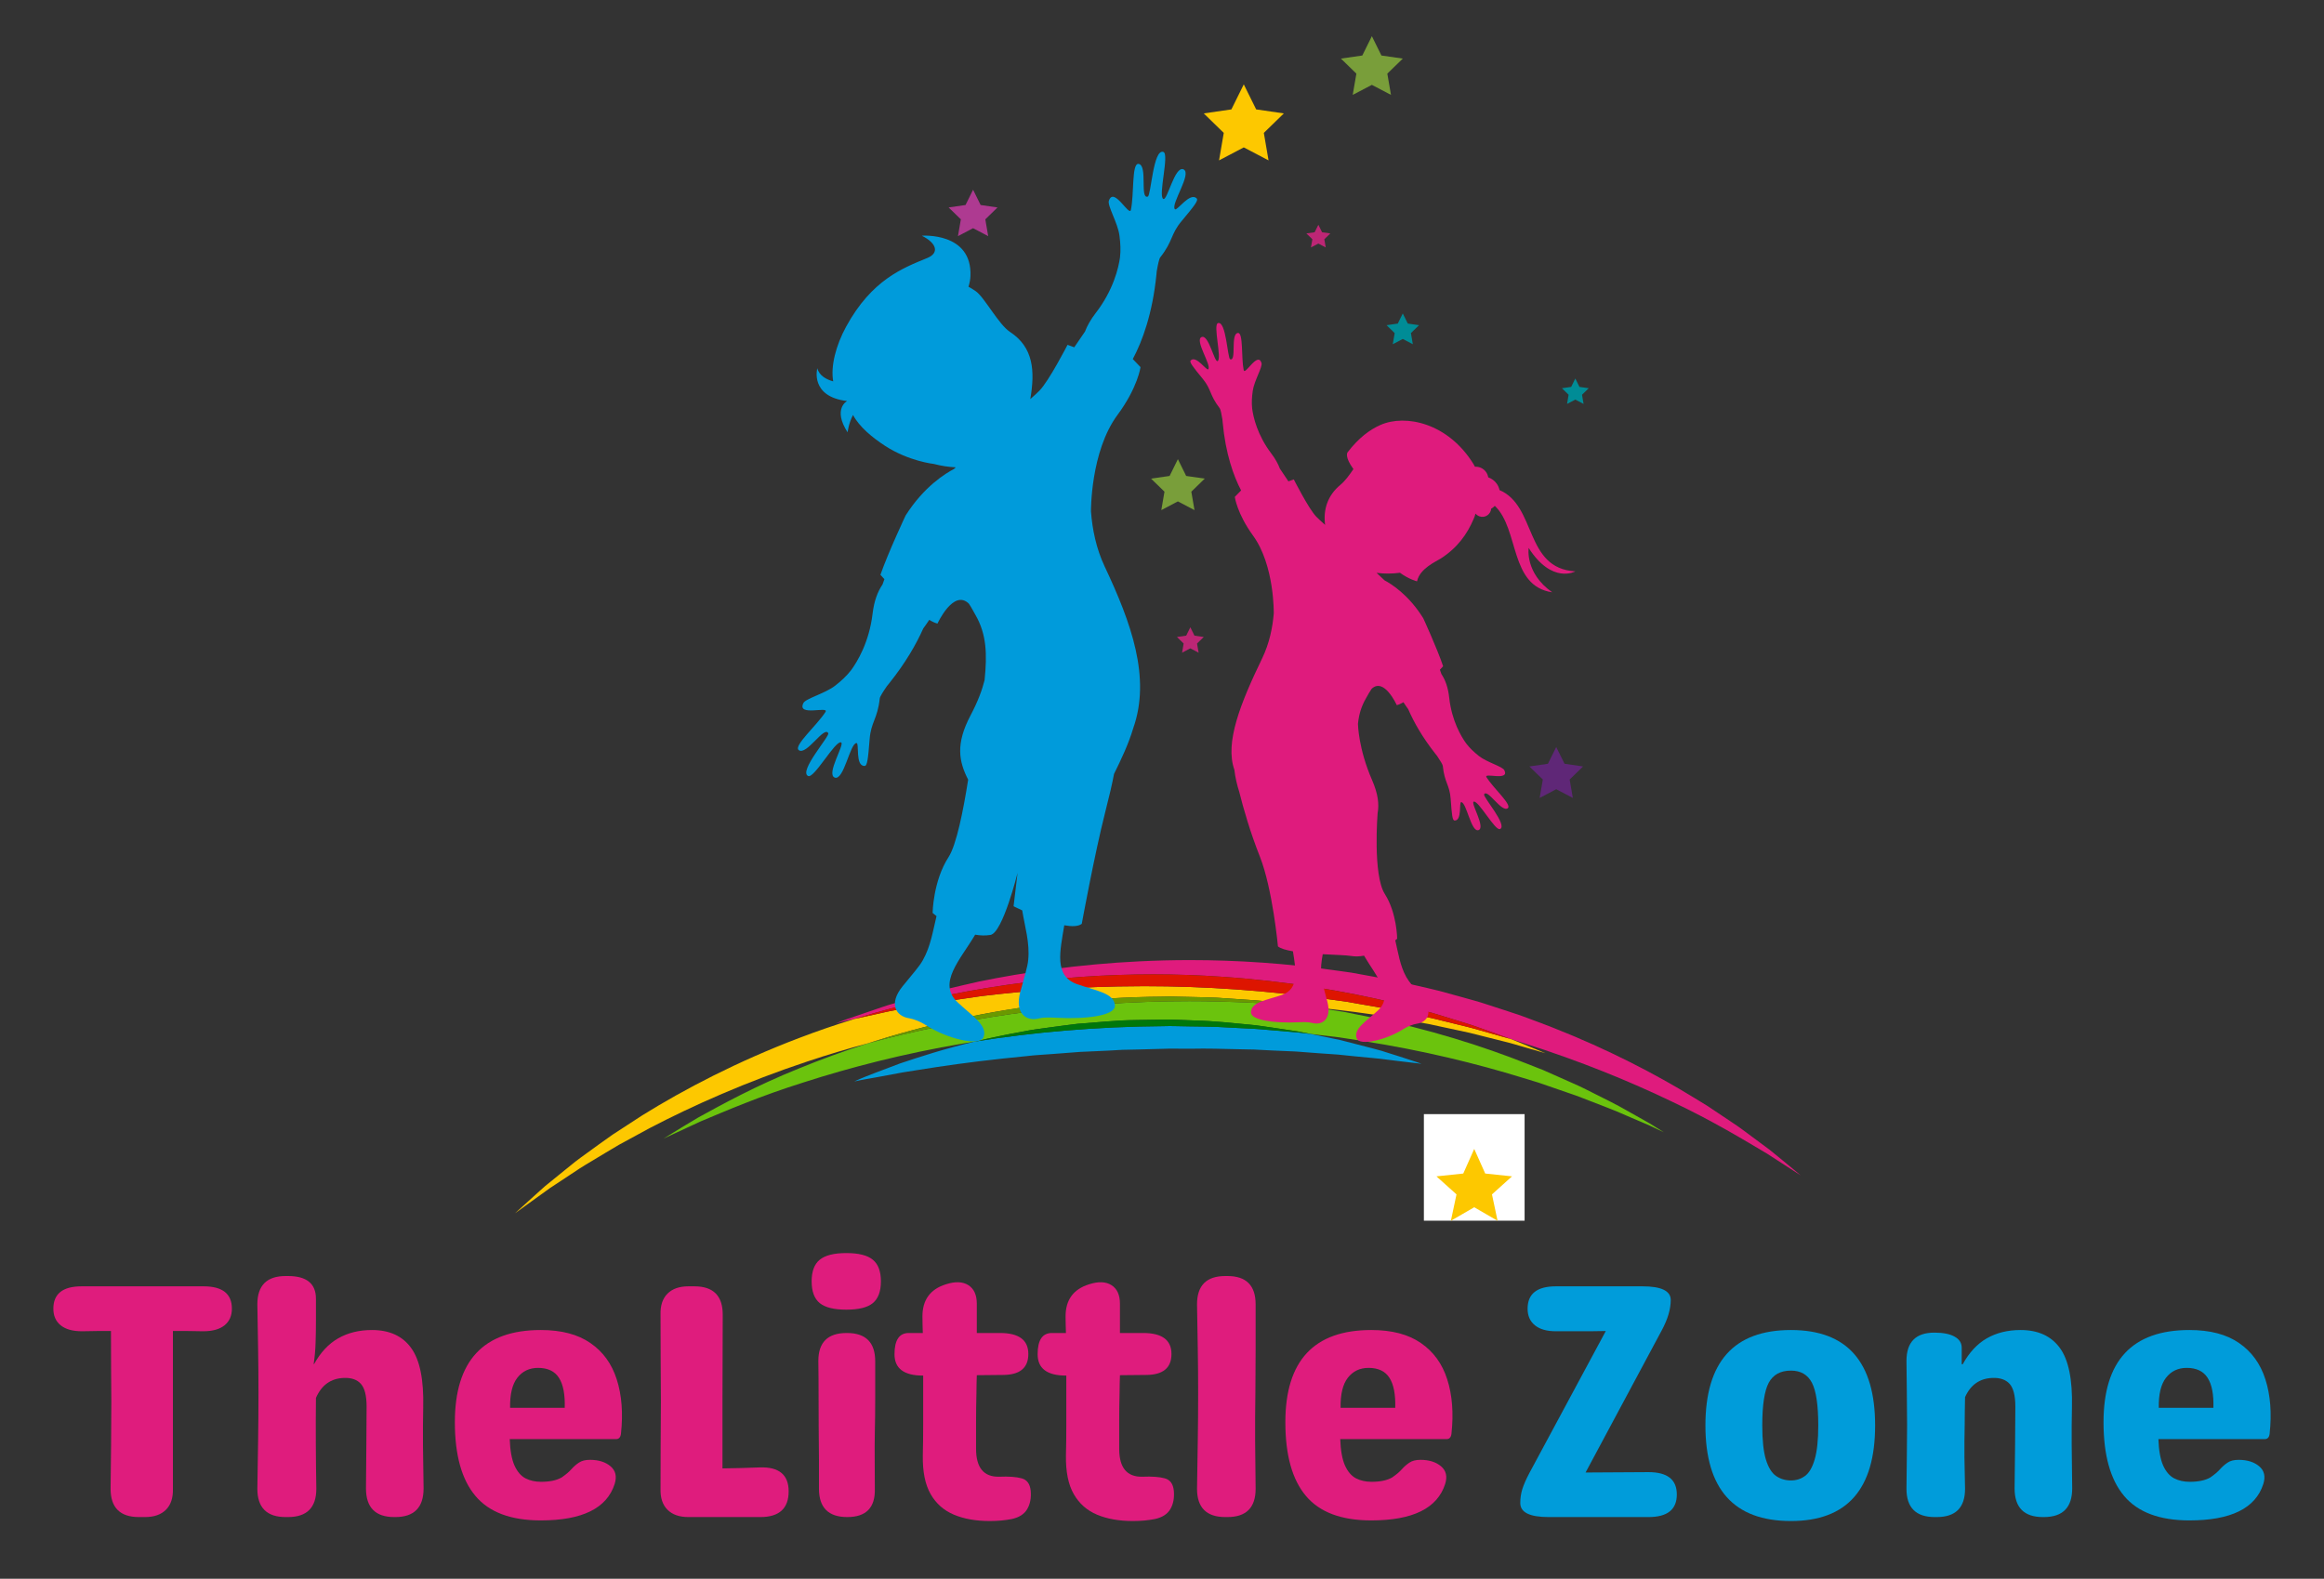 <?xml version="1.0" encoding="UTF-8"?> <svg xmlns="http://www.w3.org/2000/svg" xmlns:xlink="http://www.w3.org/1999/xlink" width="390" zoomAndPan="magnify" viewBox="0 0 292.5 198.75" height="265" preserveAspectRatio="xMidYMid meet" version="1.0"><rect x="0" y="0" width="292.5" height="198.75" fill="#333333" stroke="none"/><defs><g></g><clipPath id="d95e765a06"><path d="M 105.164 120.73 L 226.641 120.73 L 226.641 148 L 105.164 148 Z M 105.164 120.73 " clip-rule="nonzero"></path></clipPath><clipPath id="6c58cb57bf"><path d="M 64.82 124.121 L 194.57 124.121 L 194.57 152.738 L 64.82 152.738 Z M 64.82 124.121 " clip-rule="nonzero"></path></clipPath><clipPath id="eb26428234"><path d="M 168 4.555 L 177 4.555 L 177 12 L 168 12 Z M 168 4.555 " clip-rule="nonzero"></path></clipPath><clipPath id="d18d99654b"><path d="M 179.211 140.258 L 191.887 140.258 L 191.887 153.691 L 179.211 153.691 Z M 179.211 140.258 " clip-rule="nonzero"></path></clipPath><clipPath id="9eac4be85e"><path d="M 180.793 144.641 L 190.527 144.641 L 190.527 153.625 L 180.793 153.625 Z M 180.793 144.641 " clip-rule="nonzero"></path></clipPath></defs><path fill="#6bc30d" d="M 83.52 143.336 C 83.52 143.336 83.91 143.094 84.656 142.637 C 85.402 142.184 86.492 141.496 87.93 140.656 C 90.84 139.062 95.07 136.711 100.617 134.484 C 103.227 133.418 106.113 132.348 109.25 131.34 C 114.906 129.82 120.957 128.57 127.266 127.66 C 135.07 126.539 142.645 126.035 149.691 126.035 C 150.988 126.035 152.27 126.051 153.527 126.086 C 157.777 126.184 161.801 126.453 165.543 126.824 C 165.711 126.852 165.875 126.875 166.039 126.902 C 167.066 127.062 168.082 127.223 169.09 127.379 C 170.086 127.566 171.07 127.77 172.043 127.965 C 179.828 129.535 186.652 131.715 192.203 133.918 C 192.898 134.191 193.574 134.457 194.238 134.719 C 194.891 135 195.52 135.285 196.133 135.559 C 196.75 135.832 197.344 136.098 197.922 136.355 C 198.5 136.613 199.059 136.859 199.586 137.133 C 201.703 138.199 203.535 139.082 204.969 139.93 C 205.695 140.336 206.336 140.699 206.895 141.012 C 207.172 141.168 207.43 141.316 207.664 141.449 C 207.895 141.59 208.102 141.719 208.285 141.836 C 209.027 142.301 209.418 142.543 209.418 142.543 C 209.418 142.543 209 142.348 208.211 141.977 C 208.016 141.883 207.793 141.777 207.551 141.664 C 207.305 141.559 207.031 141.441 206.738 141.316 C 206.152 141.066 205.477 140.777 204.715 140.449 C 203.211 139.762 201.305 139.07 199.125 138.215 C 198.582 137.992 198.008 137.801 197.414 137.598 C 196.82 137.391 196.211 137.18 195.582 136.965 C 194.957 136.75 194.312 136.52 193.648 136.297 C 192.977 136.094 192.289 135.883 191.586 135.668 C 185.961 133.934 179.152 132.242 171.488 131.047 C 170.531 130.898 169.559 130.75 168.578 130.598 C 167.594 130.48 166.598 130.359 165.59 130.242 C 165.375 130.215 165.16 130.188 164.949 130.164 C 164.438 130.062 163.914 129.957 163.383 129.855 C 162.422 129.711 161.426 129.562 160.402 129.406 C 159.891 129.332 159.367 129.258 158.84 129.18 C 158.578 129.145 158.312 129.102 158.043 129.07 C 157.773 129.043 157.504 129.016 157.23 128.988 C 155.051 128.785 152.762 128.523 150.375 128.469 C 149.781 128.445 149.18 128.422 148.574 128.398 C 148.27 128.387 147.965 128.379 147.66 128.367 L 147.199 128.352 L 146.738 128.355 C 145.508 128.371 144.254 128.387 142.992 128.414 C 142.359 128.43 141.727 128.434 141.105 128.469 C 140.48 128.512 139.863 128.555 139.246 128.598 C 138.02 128.691 136.809 128.785 135.621 128.887 C 134.438 129.027 133.273 129.188 132.137 129.34 C 131.004 129.504 129.887 129.625 128.816 129.852 C 126.652 130.234 124.617 130.664 122.723 131.117 C 122.242 131.195 121.77 131.273 121.297 131.352 C 113.648 132.641 106.867 134.426 101.262 136.227 C 95.633 137.988 91.246 139.895 88.191 141.172 C 85.184 142.562 83.52 143.336 83.52 143.336 " fill-opacity="1" fill-rule="nonzero"></path><path fill="#009bdb" d="M 107.52 136.148 C 107.52 136.148 107.75 136.043 108.191 135.844 C 108.41 135.742 108.688 135.633 109.016 135.504 C 109.348 135.375 109.727 135.227 110.152 135.062 C 111.012 134.73 112.062 134.332 113.289 133.875 C 114.523 133.445 115.945 133.012 117.52 132.516 C 119.098 132.043 120.836 131.57 122.723 131.117 C 129.992 129.957 137.992 129.242 146.379 129.184 C 146.656 129.18 146.938 129.172 147.215 129.168 C 147.492 129.172 147.77 129.176 148.051 129.18 C 148.605 129.191 149.156 129.199 149.711 129.211 C 150.812 129.234 151.91 129.23 152.996 129.27 C 154.082 129.328 155.16 129.383 156.23 129.438 C 156.766 129.461 157.301 129.488 157.832 129.516 C 158.363 129.539 158.887 129.602 159.414 129.641 C 160.465 129.73 161.504 129.816 162.535 129.906 C 162.793 129.926 163.051 129.949 163.309 129.969 C 163.562 129.988 163.816 130.027 164.07 130.059 C 164.363 130.094 164.656 130.129 164.949 130.164 C 166.27 130.426 167.516 130.684 168.68 130.93 C 170.281 131.332 171.723 131.707 172.984 132.043 C 173.301 132.129 173.609 132.203 173.898 132.293 C 174.188 132.387 174.469 132.473 174.734 132.559 C 175.27 132.727 175.758 132.883 176.195 133.02 C 177.066 133.305 177.746 133.527 178.207 133.676 C 178.664 133.824 178.902 133.922 178.902 133.922 C 178.902 133.922 178.652 133.883 178.168 133.832 C 177.688 133.777 176.98 133.695 176.07 133.586 C 175.617 133.531 175.113 133.469 174.559 133.398 C 174.285 133.363 173.996 133.328 173.699 133.289 C 173.398 133.25 173.086 133.23 172.762 133.195 C 171.469 133.078 170 132.934 168.387 132.762 C 166.758 132.656 164.984 132.523 163.086 132.375 C 162.133 132.336 161.145 132.289 160.129 132.246 C 159.625 132.219 159.109 132.191 158.59 132.168 C 158.328 132.152 158.066 132.133 157.805 132.125 C 157.539 132.121 157.273 132.117 157.004 132.113 C 155.219 132.094 153.367 132.008 151.449 132.008 C 151.066 132.008 150.684 132.012 150.297 132.02 C 149.715 132.02 149.129 132.02 148.539 132.02 C 148.242 132.02 147.945 132.016 147.648 132.016 L 147.199 132.012 L 146.75 132.027 C 145.551 132.066 144.332 132.098 143.102 132.125 C 142.488 132.141 141.875 132.141 141.266 132.164 C 140.66 132.199 140.055 132.23 139.457 132.266 C 138.258 132.328 137.078 132.379 135.918 132.426 C 134.758 132.516 133.621 132.602 132.504 132.688 C 131.391 132.781 130.293 132.82 129.234 132.953 C 124.977 133.363 121.145 133.84 117.93 134.328 C 116.328 134.59 114.863 134.797 113.586 135.012 C 112.316 135.254 111.215 135.457 110.316 135.621 C 109.863 135.699 109.465 135.77 109.117 135.832 C 108.766 135.891 108.473 135.941 108.238 135.996 C 107.766 136.098 107.52 136.148 107.52 136.148 " fill-opacity="1" fill-rule="nonzero"></path><path fill="#00770b" d="M 122.723 131.117 C 124.617 130.664 126.652 130.234 128.816 129.852 C 129.887 129.625 131.004 129.504 132.137 129.34 C 133.273 129.188 134.438 129.027 135.621 128.887 C 136.809 128.785 138.02 128.691 139.246 128.598 C 139.863 128.555 140.48 128.512 141.105 128.469 C 141.727 128.434 142.359 128.43 142.992 128.414 C 144.254 128.387 145.508 128.371 146.738 128.355 L 147.199 128.352 L 147.66 128.367 C 147.965 128.379 148.27 128.387 148.574 128.398 C 149.18 128.422 149.781 128.445 150.375 128.469 C 152.762 128.523 155.051 128.785 157.23 128.988 C 157.504 129.016 157.773 129.043 158.043 129.07 C 158.312 129.102 158.578 129.145 158.84 129.18 C 159.367 129.258 159.891 129.332 160.402 129.406 C 161.426 129.562 162.422 129.711 163.383 129.855 C 163.914 129.957 164.438 130.062 164.949 130.164 C 164.656 130.129 164.363 130.094 164.07 130.059 C 163.816 130.027 163.562 129.988 163.309 129.969 C 163.051 129.949 162.793 129.926 162.535 129.906 C 161.504 129.816 160.465 129.73 159.414 129.641 C 158.887 129.602 158.363 129.539 157.832 129.516 C 157.301 129.488 156.766 129.461 156.23 129.438 C 155.16 129.383 154.082 129.328 152.996 129.27 C 151.91 129.23 150.812 129.234 149.711 129.211 C 149.156 129.199 148.605 129.191 148.051 129.18 C 147.77 129.176 147.492 129.172 147.215 129.168 C 146.938 129.172 146.656 129.18 146.379 129.184 C 137.992 129.242 129.992 129.957 122.723 131.117 " fill-opacity="1" fill-rule="nonzero"></path><g clip-path="url(#d95e765a06)"><path fill="#df1b7d" d="M 226.641 147.973 C 226.641 147.973 225.129 146.996 222.402 145.234 C 219.617 143.586 215.625 141.137 210.422 138.68 C 205.242 136.191 198.93 133.574 191.734 131.312 C 191.289 131.168 190.836 131.023 190.383 130.875 C 190.316 130.855 190.25 130.836 190.184 130.816 C 189.965 130.73 189.738 130.648 189.504 130.57 C 188.684 130.273 187.773 129.949 186.777 129.59 C 186.277 129.414 185.758 129.223 185.211 129.039 C 184.66 128.867 184.09 128.691 183.5 128.508 C 182.906 128.324 182.297 128.137 181.664 127.941 C 181.348 127.844 181.023 127.746 180.699 127.645 C 180.535 127.598 180.371 127.547 180.203 127.496 C 180.035 127.449 179.867 127.406 179.699 127.363 C 178.336 127.008 176.898 126.633 175.387 126.238 C 169.312 124.785 161.941 123.504 153.668 122.957 C 150.922 122.766 148.074 122.664 145.152 122.664 C 139.273 122.664 133.078 123.074 126.738 123.988 C 119.977 124.961 113.52 126.434 107.559 128.273 C 107.145 128.363 106.781 128.445 106.473 128.512 C 106.059 128.605 105.746 128.695 105.535 128.75 C 105.324 128.805 105.215 128.832 105.215 128.832 C 105.215 128.832 105.32 128.789 105.523 128.711 C 105.727 128.633 106.027 128.5 106.426 128.359 C 107.234 128.082 108.422 127.676 109.949 127.152 C 110.719 126.898 111.566 126.582 112.516 126.324 C 113.461 126.051 114.492 125.758 115.598 125.438 C 116.152 125.281 116.723 125.121 117.316 124.953 C 117.914 124.809 118.531 124.66 119.164 124.512 C 120.438 124.211 121.781 123.887 123.195 123.574 C 128.879 122.41 135.746 121.395 143.434 121.023 C 145.484 120.922 147.594 120.867 149.754 120.867 C 155.676 120.867 161.969 121.273 168.43 122.215 C 168.98 122.293 169.531 122.371 170.078 122.445 C 170.625 122.547 171.168 122.645 171.707 122.742 C 172.789 122.941 173.863 123.137 174.93 123.332 C 175.465 123.422 175.992 123.551 176.516 123.668 C 177.043 123.789 177.566 123.906 178.086 124.027 C 179.125 124.27 180.164 124.492 181.18 124.754 C 182.191 125.031 183.195 125.309 184.191 125.582 C 185.184 125.863 186.172 126.121 187.129 126.445 C 188.09 126.758 189.043 127.07 189.984 127.375 C 190.453 127.531 190.922 127.676 191.383 127.84 C 191.84 128.012 192.297 128.18 192.75 128.348 C 200.008 131 206.262 134.102 211.297 137.043 C 212.547 137.797 213.742 138.504 214.855 139.199 C 215.949 139.93 216.977 140.617 217.941 141.262 C 218.91 141.891 219.766 142.555 220.562 143.141 C 221.359 143.734 222.086 144.273 222.738 144.758 C 224.008 145.781 224.977 146.594 225.637 147.137 C 226.293 147.684 226.641 147.973 226.641 147.973 " fill-opacity="1" fill-rule="nonzero"></path></g><g clip-path="url(#6c58cb57bf)"><path fill="#fdc800" d="M 64.82 152.742 C 64.82 152.742 65.176 152.418 65.855 151.801 C 66.195 151.492 66.617 151.109 67.117 150.66 C 67.367 150.434 67.637 150.191 67.922 149.934 C 68.066 149.805 68.219 149.672 68.371 149.531 C 68.449 149.465 68.523 149.395 68.605 149.324 C 68.688 149.254 68.77 149.188 68.855 149.121 C 69.535 148.57 70.289 147.957 71.113 147.289 C 71.531 146.953 71.961 146.605 72.41 146.242 C 72.863 145.883 73.359 145.543 73.855 145.176 C 74.867 144.449 75.934 143.652 77.094 142.848 C 78.277 142.078 79.527 141.262 80.84 140.41 C 86.164 137.102 92.82 133.625 100.594 130.668 C 102.824 129.816 105.152 129.016 107.559 128.273 C 108.262 128.117 109.113 127.93 110.102 127.711 C 110.891 127.543 111.758 127.32 112.727 127.16 C 113.688 126.984 114.734 126.789 115.855 126.582 C 116.418 126.48 116.996 126.375 117.598 126.262 C 118.199 126.176 118.82 126.086 119.461 125.992 C 120.738 125.809 122.09 125.602 123.508 125.402 C 129.191 124.711 135.984 124.172 143.512 124.156 C 143.719 124.152 143.926 124.152 144.133 124.152 C 151.492 124.152 159.539 124.672 167.891 125.887 C 168.426 125.961 168.961 126.035 169.496 126.109 C 170.027 126.203 170.555 126.297 171.082 126.391 C 172.137 126.574 173.188 126.754 174.227 126.934 C 174.75 127.016 175.262 127.133 175.777 127.242 C 176.289 127.348 176.801 127.457 177.309 127.562 C 178.324 127.781 179.34 127.977 180.336 128.207 C 181.332 128.449 182.316 128.695 183.293 128.934 C 184.27 129.176 185.242 129.395 186.184 129.684 C 187.133 129.949 188.07 130.215 189 130.48 C 189.395 130.594 189.793 130.699 190.184 130.816 C 190.727 131.023 191.215 131.234 191.66 131.414 C 192.277 131.668 192.805 131.883 193.227 132.059 C 194.074 132.406 194.516 132.594 194.516 132.594 C 194.516 132.594 194.055 132.461 193.176 132.207 C 192.734 132.082 192.191 131.922 191.551 131.738 C 190.906 131.555 190.176 131.32 189.328 131.121 C 188.488 130.91 187.555 130.676 186.531 130.418 C 186.02 130.289 185.488 130.152 184.934 130.016 C 184.375 129.895 183.797 129.77 183.195 129.641 C 182.594 129.512 181.973 129.379 181.332 129.242 C 181.012 129.172 180.688 129.102 180.359 129.031 C 180.191 128.992 180.027 128.957 179.859 128.922 C 179.691 128.891 179.52 128.859 179.348 128.832 C 177.98 128.586 176.535 128.328 175.016 128.059 C 172.117 127.59 168.945 127.164 165.543 126.824 C 165.191 126.77 164.844 126.715 164.492 126.66 C 164.23 126.625 163.973 126.574 163.711 126.547 C 163.445 126.52 163.184 126.488 162.922 126.457 C 161.867 126.34 160.801 126.223 159.727 126.102 C 159.188 126.047 158.652 125.973 158.105 125.938 C 157.562 125.898 157.016 125.859 156.469 125.824 C 155.371 125.75 154.262 125.676 153.148 125.602 C 152.035 125.551 150.906 125.539 149.777 125.508 C 149.211 125.496 148.641 125.484 148.07 125.473 C 147.785 125.465 147.5 125.461 147.215 125.453 C 146.93 125.461 146.645 125.465 146.355 125.473 C 137.18 125.535 128.457 126.602 120.699 128.277 C 116.598 129.16 112.766 130.207 109.25 131.34 C 106.625 132.043 104.086 132.805 101.645 133.621 C 93.949 136.18 87.234 139.164 81.766 142.02 C 80.41 142.758 79.117 143.461 77.895 144.125 C 76.691 144.824 75.574 145.52 74.52 146.145 C 73.992 146.469 73.473 146.758 72.996 147.074 C 72.52 147.391 72.059 147.695 71.621 147.984 C 70.738 148.566 69.934 149.102 69.207 149.578 C 66.387 151.613 64.82 152.742 64.82 152.742 " fill-opacity="1" fill-rule="nonzero"></path></g><path fill="#6a9900" d="M 109.25 131.34 C 112.766 130.207 116.598 129.16 120.699 128.277 C 128.457 126.602 137.18 125.535 146.355 125.473 C 146.645 125.465 146.93 125.461 147.215 125.453 C 147.5 125.461 147.785 125.465 148.07 125.473 C 148.641 125.484 149.211 125.496 149.777 125.508 C 150.906 125.539 152.035 125.551 153.148 125.602 C 154.262 125.676 155.371 125.75 156.469 125.824 C 157.016 125.859 157.562 125.898 158.105 125.938 C 158.652 125.973 159.188 126.047 159.727 126.102 C 160.801 126.223 161.867 126.34 162.922 126.457 C 163.184 126.488 163.445 126.52 163.711 126.547 C 163.973 126.574 164.23 126.625 164.492 126.66 C 164.844 126.715 165.191 126.77 165.543 126.824 C 161.801 126.453 157.777 126.184 153.527 126.086 C 152.27 126.051 150.988 126.035 149.691 126.035 C 142.645 126.035 135.07 126.539 127.266 127.66 C 120.957 128.57 114.906 129.82 109.25 131.34 " fill-opacity="1" fill-rule="nonzero"></path><path fill="#dd1500" d="M 190.184 130.816 C 189.793 130.699 189.395 130.594 189 130.48 C 188.07 130.215 187.133 129.949 186.184 129.684 C 185.242 129.395 184.27 129.176 183.293 128.934 C 182.316 128.695 181.332 128.449 180.336 128.207 C 179.34 127.977 178.324 127.781 177.309 127.562 C 176.801 127.457 176.289 127.348 175.777 127.242 C 175.262 127.133 174.75 127.016 174.227 126.934 C 173.188 126.754 172.137 126.574 171.082 126.391 C 170.555 126.297 170.027 126.203 169.496 126.109 C 168.961 126.035 168.426 125.961 167.891 125.887 C 159.539 124.672 151.492 124.152 144.133 124.152 C 143.926 124.152 143.719 124.152 143.512 124.156 C 135.984 124.172 129.191 124.711 123.508 125.402 C 122.09 125.602 120.738 125.809 119.461 125.992 C 118.82 126.086 118.199 126.176 117.598 126.262 C 116.996 126.375 116.418 126.48 115.855 126.582 C 114.734 126.789 113.688 126.984 112.727 127.16 C 111.758 127.32 110.891 127.543 110.102 127.711 C 109.113 127.93 108.262 128.117 107.559 128.273 C 113.52 126.434 119.977 124.961 126.738 123.988 C 133.078 123.074 139.273 122.664 145.152 122.664 C 148.074 122.664 150.922 122.766 153.668 122.957 C 161.941 123.504 169.312 124.785 175.387 126.238 C 176.898 126.633 178.336 127.008 179.699 127.363 C 179.867 127.406 180.035 127.449 180.203 127.496 C 180.371 127.547 180.535 127.598 180.699 127.645 C 181.023 127.746 181.348 127.844 181.664 127.941 C 182.297 128.137 182.906 128.324 183.5 128.508 C 184.09 128.691 184.66 128.867 185.211 129.039 C 185.758 129.223 186.277 129.414 186.777 129.59 C 187.773 129.949 188.684 130.273 189.504 130.57 C 189.738 130.648 189.965 130.73 190.184 130.816 " fill-opacity="1" fill-rule="nonzero"></path><path fill="#009bdb" d="M 150.617 24.984 C 149.781 24.121 148.133 26.609 147.875 26.34 C 147.301 25.746 150.074 21.824 148.957 21.324 C 147.852 20.824 146.922 25.297 146.418 25.047 C 145.723 24.699 147.207 19.398 146.426 19.129 C 145.133 18.68 144.875 24.602 144.465 24.746 C 143.414 25.117 144.496 20.789 143.293 20.633 C 142.422 20.523 142.754 24.453 142.336 26.418 C 142.141 27.336 140.168 23.414 139.562 25.285 C 139.363 25.902 140.68 28.047 140.895 29.648 C 141.023 30.609 141.066 31.5 140.965 32.406 C 140.785 33.68 140.148 36.508 137.91 39.402 C 137.273 40.23 136.836 41.008 136.555 41.746 C 136.066 42.457 135.621 43.105 135.203 43.723 L 134.363 43.41 C 134.363 43.41 132.004 47.992 130.828 49.176 C 130.566 49.445 130.152 49.82 129.676 50.242 C 130.277 46.676 130.078 43.727 127.113 41.781 C 125.68 40.844 123.898 37.414 122.812 36.664 C 122.461 36.422 122.164 36.238 121.895 36.098 C 122.039 35.629 122.125 35.184 122.141 34.77 C 122.383 29.176 116.023 29.676 116.023 29.676 C 117.938 30.629 118.223 31.863 116.707 32.48 C 113.609 33.75 109.711 35.234 106.5 41.113 C 105.203 43.484 104.531 46.098 104.867 48.012 C 104.027 47.777 103.113 47.309 102.867 46.359 C 102.867 46.359 101.887 49.93 106.617 50.488 C 106.617 50.488 104.762 51.453 106.68 54.43 C 106.68 54.43 106.801 53.289 107.363 52.242 C 108.164 53.758 109.824 55.105 111.395 56.129 C 114.379 58.07 117.527 58.406 117.527 58.406 C 118.434 58.641 119.363 58.793 120.293 58.832 C 120.215 58.902 120.145 58.973 120.07 59.043 C 119.035 59.574 116.297 61.238 113.98 64.898 C 113.98 64.898 111.777 69.578 110.812 72.363 C 110.812 72.363 111 72.574 111.312 72.914 C 111.227 73.148 111.148 73.371 111.074 73.582 C 110.461 74.48 110.012 75.66 109.824 77.254 C 109.395 80.887 107.871 83.352 107.109 84.387 C 106.543 85.109 105.891 85.715 105.125 86.312 C 103.852 87.309 101.406 87.926 101.117 88.508 C 100.242 90.266 104.398 88.836 103.895 89.629 C 102.816 91.324 99.828 93.906 100.531 94.434 C 101.5 95.164 103.754 91.312 104.246 92.309 C 104.438 92.699 100.477 97.113 101.715 97.695 C 102.461 98.047 105.113 93.219 105.855 93.457 C 106.387 93.629 103.922 97.473 105.062 97.891 C 106.215 98.312 106.977 93.57 107.801 93.543 C 108.176 93.535 107.613 96.461 108.816 96.426 C 109.164 96.418 109.254 95.531 109.453 93.055 C 109.625 90.863 110.438 90.562 110.73 87.914 C 110.754 87.695 111.129 87.105 111.629 86.375 C 111.73 86.254 111.832 86.129 111.934 86 C 113.965 83.457 115.312 81.113 116.203 79.113 C 116.297 78.988 116.395 78.855 116.5 78.703 C 116.656 78.477 116.809 78.254 116.957 78.035 C 117.34 78.266 117.691 78.43 117.992 78.5 C 117.992 78.5 120.008 74.102 121.941 75.996 C 122.23 76.41 122.488 76.918 122.785 77.438 C 124.188 79.883 124.246 82.391 123.922 85.613 C 123.629 86.801 123.098 88.277 122.156 90.059 C 120.266 93.637 120.664 95.828 121.852 98.156 C 121.246 102.016 120.383 106.359 119.383 107.906 C 117.434 110.914 117.379 114.93 117.379 114.93 C 117.379 114.93 117.559 115.09 117.871 115.332 C 117.414 117.199 117.137 119.148 116.133 120.91 C 115.66 121.742 114.953 122.488 113.59 124.18 C 111.805 126.391 112.77 127.938 114.43 128.191 C 114.977 128.273 115.883 128.633 116.465 129.016 C 119.215 130.805 123.281 131.746 123.77 130.594 C 124.395 129.113 122.27 127.84 120.504 126.164 C 117.961 123.75 120.863 120.84 122.734 117.668 C 123.367 117.781 124.02 117.805 124.66 117.699 C 126.203 117.441 128.07 109.891 128.07 109.891 L 127.57 114.086 C 127.57 114.086 127.992 114.305 128.656 114.609 C 128.984 116.648 129.629 118.684 129.41 120.855 C 129.316 121.809 128.973 122.777 128.414 124.871 C 127.68 127.617 129.191 128.641 130.809 128.199 C 131.344 128.055 132.312 128.094 133.008 128.129 C 136.676 128.328 140.348 127.867 140.324 126.617 C 140.297 125.012 137.832 124.707 135.543 123.891 C 132.617 122.848 133.43 119.723 133.949 116.484 C 134.895 116.656 135.703 116.648 136.152 116.301 C 136.152 116.301 137.762 107.492 139.113 102.203 C 139.637 100.156 139.996 98.598 140.211 97.434 C 141.141 95.547 142.035 93.668 142.633 91.664 C 144.875 85.316 142.383 78.418 139.039 71.328 C 137.965 69.051 137.477 66.625 137.312 64.383 C 137.312 64.383 137.23 56.852 140.652 52.23 C 143.195 48.797 143.547 46.219 143.547 46.219 L 142.574 45.203 C 143.773 42.965 145.051 39.488 145.543 34.617 C 145.562 34.453 145.578 34.293 145.59 34.141 C 145.742 33.266 145.891 32.582 146.023 32.41 C 147.672 30.309 147.301 29.531 148.711 27.84 C 150.305 25.934 150.859 25.234 150.617 24.984 " fill-opacity="1" fill-rule="nonzero"></path><path fill="#df1b7d" d="M 198.27 71.93 C 191.852 71.566 193.418 63.695 188.734 61.699 C 188.672 61.414 188.555 61.133 188.371 60.879 C 188.094 60.5 187.719 60.234 187.309 60.094 C 187.27 59.855 187.18 59.621 187.027 59.414 C 186.695 58.953 186.164 58.727 185.637 58.758 C 185.586 58.648 185.531 58.543 185.469 58.445 C 182.258 53.23 176.902 52.121 173.766 53.488 C 172.395 54.086 170.992 55.141 169.617 56.93 C 169.562 57.004 169.23 57.52 170.344 59.055 C 169.816 59.832 169.293 60.547 168.719 61.023 C 167.098 62.367 166.523 64.121 166.777 66.078 C 166.309 65.66 165.898 65.285 165.652 65.027 C 164.715 64.062 162.84 60.355 162.84 60.355 L 162.16 60.598 C 161.828 60.098 161.477 59.57 161.086 58.996 C 160.863 58.398 160.52 57.766 160.008 57.094 C 158.227 54.746 157.73 52.461 157.598 51.43 C 157.52 50.699 157.562 49.984 157.672 49.207 C 157.855 47.914 158.934 46.195 158.773 45.695 C 158.301 44.184 156.684 47.332 156.531 46.59 C 156.207 45.004 156.504 41.836 155.801 41.918 C 154.828 42.035 155.672 45.535 154.828 45.227 C 154.496 45.105 154.328 40.328 153.285 40.68 C 152.652 40.895 153.812 45.18 153.25 45.457 C 152.84 45.652 152.125 42.039 151.227 42.434 C 150.32 42.832 152.531 46.016 152.066 46.488 C 151.855 46.703 150.543 44.688 149.863 45.375 C 149.664 45.578 150.109 46.141 151.379 47.691 C 152.504 49.066 152.199 49.691 153.516 51.398 C 153.621 51.535 153.734 52.09 153.852 52.793 C 153.863 52.922 153.871 53.051 153.887 53.184 C 154.25 57.113 155.254 59.926 156.207 61.742 L 155.414 62.555 C 155.414 62.555 155.68 64.633 157.707 67.426 C 160.434 71.176 160.316 77.246 160.316 77.246 C 160.164 79.055 159.754 81.008 158.875 82.84 C 156.125 88.535 154.141 93.48 155.359 96.91 C 155.469 97.883 155.688 98.805 155.977 99.703 C 156.484 101.738 157.32 104.68 158.574 107.855 C 160.176 111.918 160.844 119.145 160.844 119.145 C 161.188 119.418 161.875 119.617 162.73 119.762 C 163.117 122.207 163.547 124.488 161.32 125.262 C 159.465 125.902 157.48 126.133 157.445 127.43 C 157.414 128.438 160.375 128.832 163.336 128.699 C 163.895 128.672 164.676 128.648 165.105 128.77 C 166.41 129.137 167.637 128.32 167.062 126.102 C 166.629 124.41 166.359 123.625 166.289 122.855 C 166.203 121.918 166.316 121.016 166.48 120.125 C 168.074 120.215 169.504 120.254 170.012 120.344 C 170.57 120.441 171.133 120.414 171.68 120.309 C 173.168 122.891 175.508 125.266 173.434 127.203 C 172 128.539 170.273 129.551 170.77 130.75 C 171.152 131.684 174.441 130.953 176.672 129.527 C 177.145 129.227 177.879 128.941 178.32 128.879 C 179.66 128.688 180.449 127.445 179.027 125.648 C 177.938 124.277 177.375 123.668 176.996 122.996 C 176.184 121.531 175.98 119.918 175.609 118.379 C 175.762 118.258 175.848 118.18 175.848 118.18 C 175.848 118.18 175.832 114.969 174.297 112.551 C 172.762 110.137 173.387 102.387 173.387 102.387 C 173.598 101.234 173.441 99.922 172.68 98.18 C 170.969 94.254 170.914 91.207 170.914 91.125 C 171.027 89.977 171.332 88.918 171.938 87.883 C 172.184 87.461 172.395 87.055 172.629 86.723 C 174.203 85.211 175.797 88.77 175.797 88.77 C 176.043 88.719 176.324 88.586 176.637 88.406 C 176.754 88.582 176.875 88.762 177 88.945 C 177.086 89.07 177.164 89.18 177.238 89.281 C 177.941 90.902 179.012 92.801 180.633 94.863 C 180.715 94.969 180.793 95.07 180.875 95.168 C 181.273 95.762 181.57 96.242 181.59 96.414 C 181.809 98.555 182.457 98.805 182.582 100.574 C 182.727 102.57 182.793 103.285 183.074 103.297 C 184.043 103.332 183.609 100.969 183.91 100.98 C 184.578 101.004 185.156 104.836 186.09 104.504 C 187.012 104.176 185.051 101.055 185.484 100.922 C 186.082 100.734 188.188 104.648 188.793 104.371 C 189.793 103.91 186.629 100.32 186.789 100.008 C 187.191 99.207 188.984 102.328 189.77 101.75 C 190.34 101.328 187.949 99.223 187.09 97.848 C 186.688 97.207 190.031 98.391 189.34 96.965 C 189.109 96.492 187.145 95.977 186.121 95.164 C 185.508 94.676 184.988 94.184 184.535 93.598 C 183.93 92.758 182.715 90.758 182.398 87.824 C 182.258 86.539 181.902 85.582 181.414 84.852 C 181.355 84.684 181.293 84.504 181.227 84.312 C 181.48 84.043 181.633 83.875 181.633 83.875 C 180.875 81.617 179.133 77.832 179.133 77.832 C 177.289 74.859 175.09 73.5 174.262 73.062 C 173.934 72.746 173.598 72.434 173.254 72.117 C 174.246 72.246 175.234 72.238 176.199 72.105 C 177.355 72.949 178.348 73.184 178.348 73.184 C 178.699 71.555 180.738 70.699 181.363 70.297 C 183.445 68.949 184.66 67.242 185.48 65.316 C 185.566 65.117 185.645 64.895 185.711 64.66 C 186.082 65.109 186.742 65.203 187.219 64.859 C 187.5 64.66 187.656 64.355 187.68 64.039 C 187.746 64 187.812 63.957 187.879 63.914 C 187.973 63.844 188.059 63.766 188.141 63.684 C 191.246 66.656 189.953 73.77 195.367 74.566 C 191.898 72.137 192.398 68.984 192.398 68.984 C 195.352 73.59 198.27 71.93 198.27 71.93 " fill-opacity="1" fill-rule="nonzero"></path><path fill="#008c96" d="M 199.957 48.875 L 198.793 48.707 L 198.27 47.652 L 197.75 48.707 L 196.586 48.875 L 197.426 49.695 L 197.23 50.852 L 198.27 50.305 L 199.312 50.852 L 199.113 49.695 L 199.957 48.875 " fill-opacity="1" fill-rule="nonzero"></path><path fill="#bd2675" d="M 150.336 80.023 L 149.816 78.969 L 149.297 80.023 L 148.133 80.191 L 148.973 81.012 L 148.777 82.168 L 149.816 81.621 L 150.859 82.168 L 150.66 81.012 L 151.504 80.191 L 150.336 80.023 " fill-opacity="1" fill-rule="nonzero"></path><path fill="#bd2675" d="M 164.996 31.152 L 165.93 30.664 L 166.859 31.152 L 166.68 30.121 L 167.434 29.387 L 166.395 29.238 L 165.93 28.297 L 165.461 29.238 L 164.422 29.387 L 165.176 30.121 L 164.996 31.152 " fill-opacity="1" fill-rule="nonzero"></path><path fill="#008c96" d="M 177.188 40.734 L 176.555 39.461 L 175.926 40.734 L 174.516 40.941 L 175.535 41.934 L 175.293 43.336 L 176.555 42.672 L 177.82 43.336 L 177.578 41.934 L 178.598 40.941 L 177.188 40.734 " fill-opacity="1" fill-rule="nonzero"></path><path fill="#799e3a" d="M 148.25 57.805 L 147.207 59.918 L 144.871 60.254 L 146.562 61.898 L 146.164 64.219 L 148.25 63.121 L 150.34 64.219 L 149.941 61.898 L 151.629 60.254 L 149.293 59.918 L 148.25 57.805 " fill-opacity="1" fill-rule="nonzero"></path><path fill="#5f2777" d="M 196.914 96.152 L 195.867 94.043 L 194.824 96.152 L 192.492 96.492 L 194.18 98.133 L 193.781 100.453 L 195.867 99.359 L 197.957 100.453 L 197.559 98.133 L 199.246 96.492 L 196.914 96.152 " fill-opacity="1" fill-rule="nonzero"></path><path fill="#fdc800" d="M 159.66 20.191 L 156.543 18.555 L 153.43 20.191 L 154.023 16.73 L 151.504 14.277 L 154.984 13.773 L 156.543 10.621 L 158.102 13.773 L 161.586 14.277 L 159.066 16.73 L 159.66 20.191 " fill-opacity="1" fill-rule="nonzero"></path><g clip-path="url(#eb26428234)"><path fill="#799e3a" d="M 174.609 9.27 L 176.559 7.375 L 173.867 6.988 L 172.664 4.555 L 171.461 6.988 L 168.77 7.375 L 170.715 9.27 L 170.254 11.945 L 172.664 10.684 L 175.07 11.945 L 174.609 9.27 " fill-opacity="1" fill-rule="nonzero"></path></g><path fill="#ae3a91" d="M 123.422 25.809 L 122.473 23.887 L 121.523 25.809 L 119.395 26.117 L 120.934 27.613 L 120.57 29.727 L 122.473 28.727 L 124.375 29.727 L 124.012 27.613 L 125.547 26.117 L 123.422 25.809 " fill-opacity="1" fill-rule="nonzero"></path><g fill="#df1c7d" fill-opacity="1"><g transform="translate(5.669, 190.985)"><g><path d="M 23.516 -26.234 C 23.516 -25.336 23.207 -24.641 22.594 -24.141 C 21.977 -23.641 21.082 -23.391 19.906 -23.391 C 19.238 -23.41 18.598 -23.422 17.984 -23.422 C 17.367 -23.422 16.738 -23.422 16.094 -23.422 L 16.094 -14.547 C 16.094 -12.703 16.094 -10.867 16.094 -9.047 C 16.094 -7.234 16.094 -5.406 16.094 -3.562 C 16.125 -2.414 15.832 -1.535 15.219 -0.922 C 14.602 -0.305 13.723 0 12.578 0 L 11.812 0 C 9.438 0 8.25 -1.188 8.25 -3.562 C 8.281 -5.375 8.301 -7.195 8.312 -9.031 C 8.332 -10.863 8.344 -12.703 8.344 -14.547 C 8.344 -16.023 8.332 -17.508 8.312 -19 C 8.301 -20.5 8.297 -21.973 8.297 -23.422 C 7.711 -23.422 7.117 -23.422 6.516 -23.422 C 5.91 -23.422 5.289 -23.41 4.656 -23.391 C 3.477 -23.391 2.582 -23.641 1.969 -24.141 C 1.352 -24.641 1.047 -25.336 1.047 -26.234 C 1.047 -28.109 2.234 -29.047 4.609 -29.047 L 19.953 -29.047 C 22.328 -29.047 23.516 -28.109 23.516 -26.234 Z M 23.516 -26.234 "></path></g></g></g><g fill="#df1c7d" fill-opacity="1"><g transform="translate(30.219, 190.985)"><g><path d="M 23.094 -3.609 C 23.094 -1.203 21.906 0 19.531 0 L 19.406 0 C 17.031 0 15.844 -1.203 15.844 -3.609 C 15.863 -5.535 15.879 -7.367 15.891 -9.109 C 15.91 -10.859 15.922 -12.457 15.922 -13.906 C 15.922 -15.281 15.68 -16.234 15.203 -16.766 C 14.734 -17.297 14.023 -17.547 13.078 -17.516 C 11.43 -17.461 10.254 -16.625 9.547 -15 C 9.523 -13.039 9.52 -11.117 9.531 -9.234 C 9.539 -7.348 9.562 -5.457 9.594 -3.562 C 9.594 -1.188 8.406 0 6.031 0 L 5.734 0 C 3.359 0 2.172 -1.188 2.172 -3.562 C 2.203 -5.57 2.234 -7.566 2.266 -9.547 C 2.297 -11.535 2.312 -13.562 2.312 -15.625 C 2.312 -17.531 2.297 -19.391 2.266 -21.203 C 2.234 -23.016 2.203 -24.875 2.172 -26.781 C 2.172 -29.156 3.359 -30.344 5.734 -30.344 L 6.031 -30.344 C 8.375 -30.344 9.547 -29.391 9.547 -27.484 C 9.547 -26.953 9.547 -26.441 9.547 -25.953 C 9.547 -25.473 9.547 -25.062 9.547 -24.719 C 9.547 -23.77 9.531 -22.848 9.5 -21.953 C 9.477 -21.066 9.398 -20.188 9.266 -19.312 L 9.297 -19.234 C 10.109 -20.711 11.125 -21.801 12.344 -22.5 C 13.562 -23.195 14.977 -23.547 16.594 -23.547 C 18.801 -23.547 20.445 -22.789 21.531 -21.281 C 22.625 -19.781 23.129 -17.297 23.047 -13.828 C 23.016 -12.379 23.004 -10.785 23.016 -9.047 C 23.035 -7.316 23.062 -5.504 23.094 -3.609 Z M 23.094 -3.609 "></path></g></g></g><g fill="#df1c7d" fill-opacity="1"><g transform="translate(55.733, 190.985)"><g><path d="M 12.328 0.422 C 8.578 0.422 5.836 -0.602 4.109 -2.656 C 2.379 -4.707 1.516 -7.801 1.516 -11.938 C 1.516 -19.676 5.117 -23.547 12.328 -23.547 C 14.922 -23.547 17.004 -23 18.578 -21.906 C 20.16 -20.82 21.266 -19.297 21.891 -17.328 C 22.523 -15.359 22.703 -13.078 22.422 -10.484 C 22.367 -10.035 22.16 -9.812 21.797 -9.812 L 8.422 -9.812 C 8.473 -8.383 8.672 -7.281 9.016 -6.5 C 9.367 -5.719 9.832 -5.176 10.406 -4.875 C 10.977 -4.582 11.629 -4.438 12.359 -4.438 C 13.453 -4.438 14.316 -4.617 14.953 -4.984 C 15.484 -5.348 15.895 -5.695 16.188 -6.031 C 16.488 -6.363 16.805 -6.641 17.141 -6.859 C 17.473 -7.086 17.93 -7.203 18.516 -7.203 C 19.609 -7.203 20.473 -6.93 21.109 -6.391 C 21.754 -5.848 21.926 -5.102 21.625 -4.156 C 20.645 -1.102 17.547 0.422 12.328 0.422 Z M 8.469 -13.75 L 15.344 -13.75 C 15.395 -15.426 15.156 -16.68 14.625 -17.516 C 14.094 -18.359 13.211 -18.781 11.984 -18.781 C 10.891 -18.781 10.02 -18.363 9.375 -17.531 C 8.738 -16.707 8.438 -15.445 8.469 -13.75 Z M 8.469 -13.75 "></path></g></g></g><g fill="#df1c7d" fill-opacity="1"><g transform="translate(79.948, 190.985)"><g><path d="M 10.984 -6.125 C 11.766 -6.145 12.547 -6.16 13.328 -6.172 C 14.109 -6.191 14.891 -6.219 15.672 -6.25 C 18.098 -6.332 19.312 -5.328 19.312 -3.234 C 19.312 -1.078 18.125 0 15.75 0 L 6.703 0 C 5.555 0 4.676 -0.305 4.062 -0.922 C 3.445 -1.535 3.156 -2.414 3.188 -3.562 C 3.188 -5.406 3.191 -7.238 3.203 -9.062 C 3.223 -10.895 3.234 -12.723 3.234 -14.547 C 3.234 -16.359 3.223 -18.176 3.203 -20 C 3.191 -21.832 3.188 -23.66 3.188 -25.484 C 3.156 -26.629 3.445 -27.508 4.062 -28.125 C 4.676 -28.738 5.555 -29.047 6.703 -29.047 L 7.453 -29.047 C 9.828 -29.047 11.016 -27.859 11.016 -25.484 C 11.016 -23.66 11.008 -21.832 11 -20 C 10.988 -18.176 10.984 -16.359 10.984 -14.547 Z M 10.984 -6.125 "></path></g></g></g><g fill="#df1c7d" fill-opacity="1"><g transform="translate(100.56, 190.985)"><g><path d="M 5.953 -26.109 C 4.41 -26.109 3.297 -26.383 2.609 -26.938 C 1.93 -27.5 1.594 -28.41 1.594 -29.672 C 1.594 -30.93 1.93 -31.836 2.609 -32.391 C 3.297 -32.953 4.41 -33.234 5.953 -33.234 C 7.516 -33.234 8.629 -32.953 9.297 -32.391 C 9.973 -31.836 10.312 -30.93 10.312 -29.672 C 10.312 -28.41 9.973 -27.5 9.297 -26.938 C 8.629 -26.383 7.516 -26.109 5.953 -26.109 Z M 6.078 0 C 3.703 0 2.516 -1.188 2.516 -3.562 L 2.516 -7.125 C 2.484 -10.227 2.469 -12.766 2.469 -14.734 C 2.469 -16.703 2.457 -18.344 2.438 -19.656 C 2.438 -22 3.625 -23.172 6 -23.172 L 6.031 -23.172 C 8.406 -23.172 9.594 -21.984 9.594 -19.609 C 9.594 -18.16 9.594 -16.641 9.594 -15.047 C 9.594 -13.453 9.578 -12.016 9.547 -10.734 C 9.523 -9.523 9.52 -8.328 9.531 -7.141 C 9.539 -5.953 9.547 -4.758 9.547 -3.562 C 9.609 -1.188 8.453 0 6.078 0 Z M 6.078 0 "></path></g></g></g><g fill="#df1c7d" fill-opacity="1"><g transform="translate(112.458, 190.985)"><g><path d="M 13.281 -5.078 C 14.508 -5.129 15.457 -5.062 16.125 -4.875 C 16.801 -4.695 17.18 -4.176 17.266 -3.312 C 17.348 -2.414 17.203 -1.645 16.828 -1 C 16.453 -0.363 15.801 0.051 14.875 0.25 C 14.039 0.414 13.117 0.5 12.109 0.5 C 10.379 0.5 8.879 0.234 7.609 -0.297 C 6.336 -0.828 5.359 -1.691 4.672 -2.891 C 3.984 -4.086 3.656 -5.707 3.688 -7.75 C 3.719 -8.977 3.734 -10.266 3.734 -11.609 C 3.734 -12.953 3.734 -14.289 3.734 -15.625 L 3.734 -17.812 L 3.688 -17.812 C 1.312 -17.812 0.125 -18.707 0.125 -20.5 C 0.125 -22.281 0.723 -23.172 1.922 -23.172 L 3.688 -23.172 C 3.688 -23.535 3.676 -23.883 3.656 -24.219 C 3.645 -24.551 3.641 -24.898 3.641 -25.266 C 3.641 -27.336 4.617 -28.68 6.578 -29.297 C 7.754 -29.68 8.695 -29.648 9.406 -29.203 C 10.125 -28.754 10.484 -27.973 10.484 -26.859 L 10.484 -23.172 L 13.406 -23.172 C 15.781 -23.172 16.969 -22.289 16.969 -20.531 C 16.969 -18.77 15.895 -17.891 13.75 -17.891 L 10.484 -17.859 C 10.484 -17.492 10.473 -17.129 10.453 -16.766 C 10.441 -16.398 10.438 -16.02 10.438 -15.625 C 10.406 -14.426 10.391 -13.223 10.391 -12.016 C 10.391 -10.816 10.391 -9.676 10.391 -8.594 C 10.391 -6.219 11.352 -5.047 13.281 -5.078 Z M 13.281 -5.078 "></path></g></g></g><g fill="#df1c7d" fill-opacity="1"><g transform="translate(130.473, 190.985)"><g><path d="M 13.281 -5.078 C 14.508 -5.129 15.457 -5.062 16.125 -4.875 C 16.801 -4.695 17.18 -4.176 17.266 -3.312 C 17.348 -2.414 17.203 -1.645 16.828 -1 C 16.453 -0.363 15.801 0.051 14.875 0.25 C 14.039 0.414 13.117 0.5 12.109 0.5 C 10.379 0.5 8.879 0.234 7.609 -0.297 C 6.336 -0.828 5.359 -1.691 4.672 -2.891 C 3.984 -4.086 3.656 -5.707 3.688 -7.75 C 3.719 -8.977 3.734 -10.266 3.734 -11.609 C 3.734 -12.953 3.734 -14.289 3.734 -15.625 L 3.734 -17.812 L 3.688 -17.812 C 1.312 -17.812 0.125 -18.707 0.125 -20.5 C 0.125 -22.281 0.723 -23.172 1.922 -23.172 L 3.688 -23.172 C 3.688 -23.535 3.676 -23.883 3.656 -24.219 C 3.645 -24.551 3.641 -24.898 3.641 -25.266 C 3.641 -27.336 4.617 -28.68 6.578 -29.297 C 7.754 -29.68 8.695 -29.648 9.406 -29.203 C 10.125 -28.754 10.484 -27.973 10.484 -26.859 L 10.484 -23.172 L 13.406 -23.172 C 15.781 -23.172 16.969 -22.289 16.969 -20.531 C 16.969 -18.77 15.895 -17.891 13.75 -17.891 L 10.484 -17.859 C 10.484 -17.492 10.473 -17.129 10.453 -16.766 C 10.441 -16.398 10.438 -16.02 10.438 -15.625 C 10.406 -14.426 10.391 -13.223 10.391 -12.016 C 10.391 -10.816 10.391 -9.676 10.391 -8.594 C 10.391 -6.219 11.352 -5.047 13.281 -5.078 Z M 13.281 -5.078 "></path></g></g></g><g fill="#df1c7d" fill-opacity="1"><g transform="translate(148.487, 190.985)"><g><path d="M 5.734 0 C 3.359 0 2.172 -1.188 2.172 -3.562 C 2.203 -5.602 2.234 -7.609 2.266 -9.578 C 2.297 -11.547 2.312 -13.562 2.312 -15.625 C 2.312 -17.469 2.297 -19.328 2.266 -21.203 C 2.234 -23.078 2.203 -24.938 2.172 -26.781 C 2.172 -29.156 3.359 -30.344 5.734 -30.344 L 6 -30.344 C 8.363 -30.344 9.547 -29.156 9.547 -26.781 C 9.547 -24.938 9.547 -23.078 9.547 -21.203 C 9.547 -19.328 9.535 -17.469 9.516 -15.625 C 9.484 -13.562 9.473 -11.547 9.484 -9.578 C 9.504 -7.609 9.523 -5.602 9.547 -3.562 C 9.547 -1.188 8.363 0 6 0 Z M 5.734 0 "></path></g></g></g><g fill="#df1c7d" fill-opacity="1"><g transform="translate(160.26, 190.985)"><g><path d="M 12.328 0.422 C 8.578 0.422 5.836 -0.602 4.109 -2.656 C 2.379 -4.707 1.516 -7.801 1.516 -11.938 C 1.516 -19.676 5.117 -23.547 12.328 -23.547 C 14.922 -23.547 17.004 -23 18.578 -21.906 C 20.16 -20.82 21.266 -19.297 21.891 -17.328 C 22.523 -15.359 22.703 -13.078 22.422 -10.484 C 22.367 -10.035 22.16 -9.812 21.797 -9.812 L 8.422 -9.812 C 8.473 -8.383 8.672 -7.281 9.016 -6.5 C 9.367 -5.719 9.832 -5.176 10.406 -4.875 C 10.977 -4.582 11.629 -4.438 12.359 -4.438 C 13.453 -4.438 14.316 -4.617 14.953 -4.984 C 15.484 -5.348 15.895 -5.695 16.188 -6.031 C 16.488 -6.363 16.805 -6.641 17.141 -6.859 C 17.473 -7.086 17.93 -7.203 18.516 -7.203 C 19.609 -7.203 20.473 -6.93 21.109 -6.391 C 21.754 -5.848 21.926 -5.102 21.625 -4.156 C 20.645 -1.102 17.547 0.422 12.328 0.422 Z M 8.469 -13.75 L 15.344 -13.75 C 15.395 -15.426 15.156 -16.68 14.625 -17.516 C 14.094 -18.359 13.211 -18.781 11.984 -18.781 C 10.891 -18.781 10.02 -18.363 9.375 -17.531 C 8.738 -16.707 8.438 -15.445 8.469 -13.75 Z M 8.469 -13.75 "></path></g></g></g><g fill="#009cda" fill-opacity="1"><g transform="translate(189.249, 190.985)"><g><path d="M 5.656 0 C 3.281 0 2.094 -0.586 2.094 -1.766 C 2.094 -2.379 2.18 -2.973 2.359 -3.547 C 2.547 -4.117 2.836 -4.781 3.234 -5.531 L 12.859 -23.422 C 11.828 -23.398 10.766 -23.391 9.672 -23.391 C 8.586 -23.391 7.555 -23.391 6.578 -23.391 C 5.43 -23.391 4.551 -23.641 3.938 -24.141 C 3.32 -24.641 3.016 -25.336 3.016 -26.234 C 3.016 -28.109 4.203 -29.047 6.578 -29.047 L 17.469 -29.047 C 19.844 -29.047 21.031 -28.473 21.031 -27.328 C 21.031 -26.18 20.656 -24.91 19.906 -23.516 L 10.312 -5.609 L 18.234 -5.656 C 20.609 -5.656 21.797 -4.719 21.797 -2.844 C 21.797 -0.945 20.609 0 18.234 0 Z M 5.656 0 "></path></g></g></g><g fill="#009cda" fill-opacity="1"><g transform="translate(213.129, 190.985)"><g><path d="M 12.281 0.5 C 5.102 0.5 1.516 -3.508 1.516 -11.531 C 1.516 -19.539 5.102 -23.547 12.281 -23.547 C 19.344 -23.547 22.875 -19.539 22.875 -11.531 C 22.875 -3.508 19.344 0.5 12.281 0.5 Z M 12.281 -4.609 C 12.945 -4.609 13.535 -4.797 14.047 -5.172 C 14.566 -5.547 14.973 -6.238 15.266 -7.25 C 15.566 -8.258 15.719 -9.688 15.719 -11.531 C 15.719 -14.094 15.453 -15.883 14.922 -16.906 C 14.391 -17.926 13.508 -18.438 12.281 -18.438 C 10.969 -18.438 10.035 -17.926 9.484 -16.906 C 8.941 -15.883 8.672 -14.094 8.672 -11.531 C 8.672 -9.688 8.82 -8.258 9.125 -7.25 C 9.438 -6.238 9.863 -5.547 10.406 -5.172 C 10.957 -4.797 11.582 -4.609 12.281 -4.609 Z M 12.281 -4.609 "></path></g></g></g><g fill="#009cda" fill-opacity="1"><g transform="translate(237.511, 190.985)"><g><path d="M 23.297 -3.609 C 23.297 -1.203 22.109 0 19.734 0 L 19.609 0 C 17.234 0 16.047 -1.203 16.047 -3.609 C 16.078 -5.535 16.098 -7.367 16.109 -9.109 C 16.129 -10.859 16.141 -12.457 16.141 -13.906 C 16.141 -15.281 15.898 -16.234 15.422 -16.766 C 14.941 -17.297 14.227 -17.547 13.281 -17.516 C 11.664 -17.461 10.508 -16.656 9.812 -15.094 C 9.812 -14.531 9.801 -13.945 9.781 -13.344 C 9.77 -12.75 9.766 -12.156 9.766 -11.562 C 9.734 -10.195 9.723 -8.859 9.734 -7.547 C 9.754 -6.234 9.781 -4.906 9.812 -3.562 C 9.812 -1.188 8.625 0 6.25 0 L 6 0 C 3.625 0 2.438 -1.188 2.438 -3.562 C 2.457 -4.906 2.473 -6.234 2.484 -7.547 C 2.504 -8.859 2.516 -10.195 2.516 -11.562 C 2.516 -12.957 2.504 -14.316 2.484 -15.641 C 2.473 -16.973 2.457 -18.312 2.438 -19.656 C 2.438 -22.031 3.609 -23.219 5.953 -23.219 C 7.066 -23.219 7.922 -23.047 8.516 -22.703 C 9.117 -22.367 9.41 -21.883 9.391 -21.25 C 9.391 -20.969 9.391 -20.664 9.391 -20.344 C 9.391 -20.02 9.391 -19.648 9.391 -19.234 L 9.516 -19.234 C 10.328 -20.711 11.336 -21.801 12.547 -22.5 C 13.766 -23.195 15.18 -23.547 16.797 -23.547 C 19.004 -23.547 20.656 -22.789 21.75 -21.281 C 22.844 -19.781 23.348 -17.297 23.266 -13.828 C 23.234 -12.379 23.223 -10.785 23.234 -9.047 C 23.254 -7.316 23.273 -5.504 23.297 -3.609 Z M 23.297 -3.609 "></path></g></g></g><g fill="#009cda" fill-opacity="1"><g transform="translate(263.235, 190.985)"><g><path d="M 12.328 0.422 C 8.578 0.422 5.836 -0.602 4.109 -2.656 C 2.379 -4.707 1.516 -7.801 1.516 -11.938 C 1.516 -19.676 5.117 -23.547 12.328 -23.547 C 14.922 -23.547 17.004 -23 18.578 -21.906 C 20.16 -20.82 21.266 -19.297 21.891 -17.328 C 22.523 -15.359 22.703 -13.078 22.422 -10.484 C 22.367 -10.035 22.16 -9.812 21.797 -9.812 L 8.422 -9.812 C 8.473 -8.383 8.672 -7.281 9.016 -6.5 C 9.367 -5.719 9.832 -5.176 10.406 -4.875 C 10.977 -4.582 11.629 -4.438 12.359 -4.438 C 13.453 -4.438 14.316 -4.617 14.953 -4.984 C 15.484 -5.348 15.895 -5.695 16.188 -6.031 C 16.488 -6.363 16.805 -6.641 17.141 -6.859 C 17.473 -7.086 17.93 -7.203 18.516 -7.203 C 19.609 -7.203 20.473 -6.93 21.109 -6.391 C 21.754 -5.848 21.926 -5.102 21.625 -4.156 C 20.645 -1.102 17.547 0.422 12.328 0.422 Z M 8.469 -13.75 L 15.344 -13.75 C 15.395 -15.426 15.156 -16.68 14.625 -17.516 C 14.094 -18.359 13.211 -18.781 11.984 -18.781 C 10.891 -18.781 10.02 -18.363 9.375 -17.531 C 8.738 -16.707 8.438 -15.445 8.469 -13.75 Z M 8.469 -13.75 "></path></g></g></g><g clip-path="url(#d18d99654b)"><path fill="#ffffff" d="M 179.211 140.258 L 191.887 140.258 L 191.887 153.676 L 179.211 153.676 Z M 179.211 140.258 " fill-opacity="1" fill-rule="nonzero"></path></g><g clip-path="url(#9eac4be85e)"><path fill="#fdc800" d="M 185.547 144.641 L 186.93 147.738 L 190.301 148.094 L 187.781 150.363 L 188.484 153.684 L 185.547 151.984 L 182.609 153.684 L 183.316 150.363 L 180.793 148.094 L 184.168 147.738 L 185.547 144.641 " fill-opacity="1" fill-rule="nonzero"></path></g></svg> 